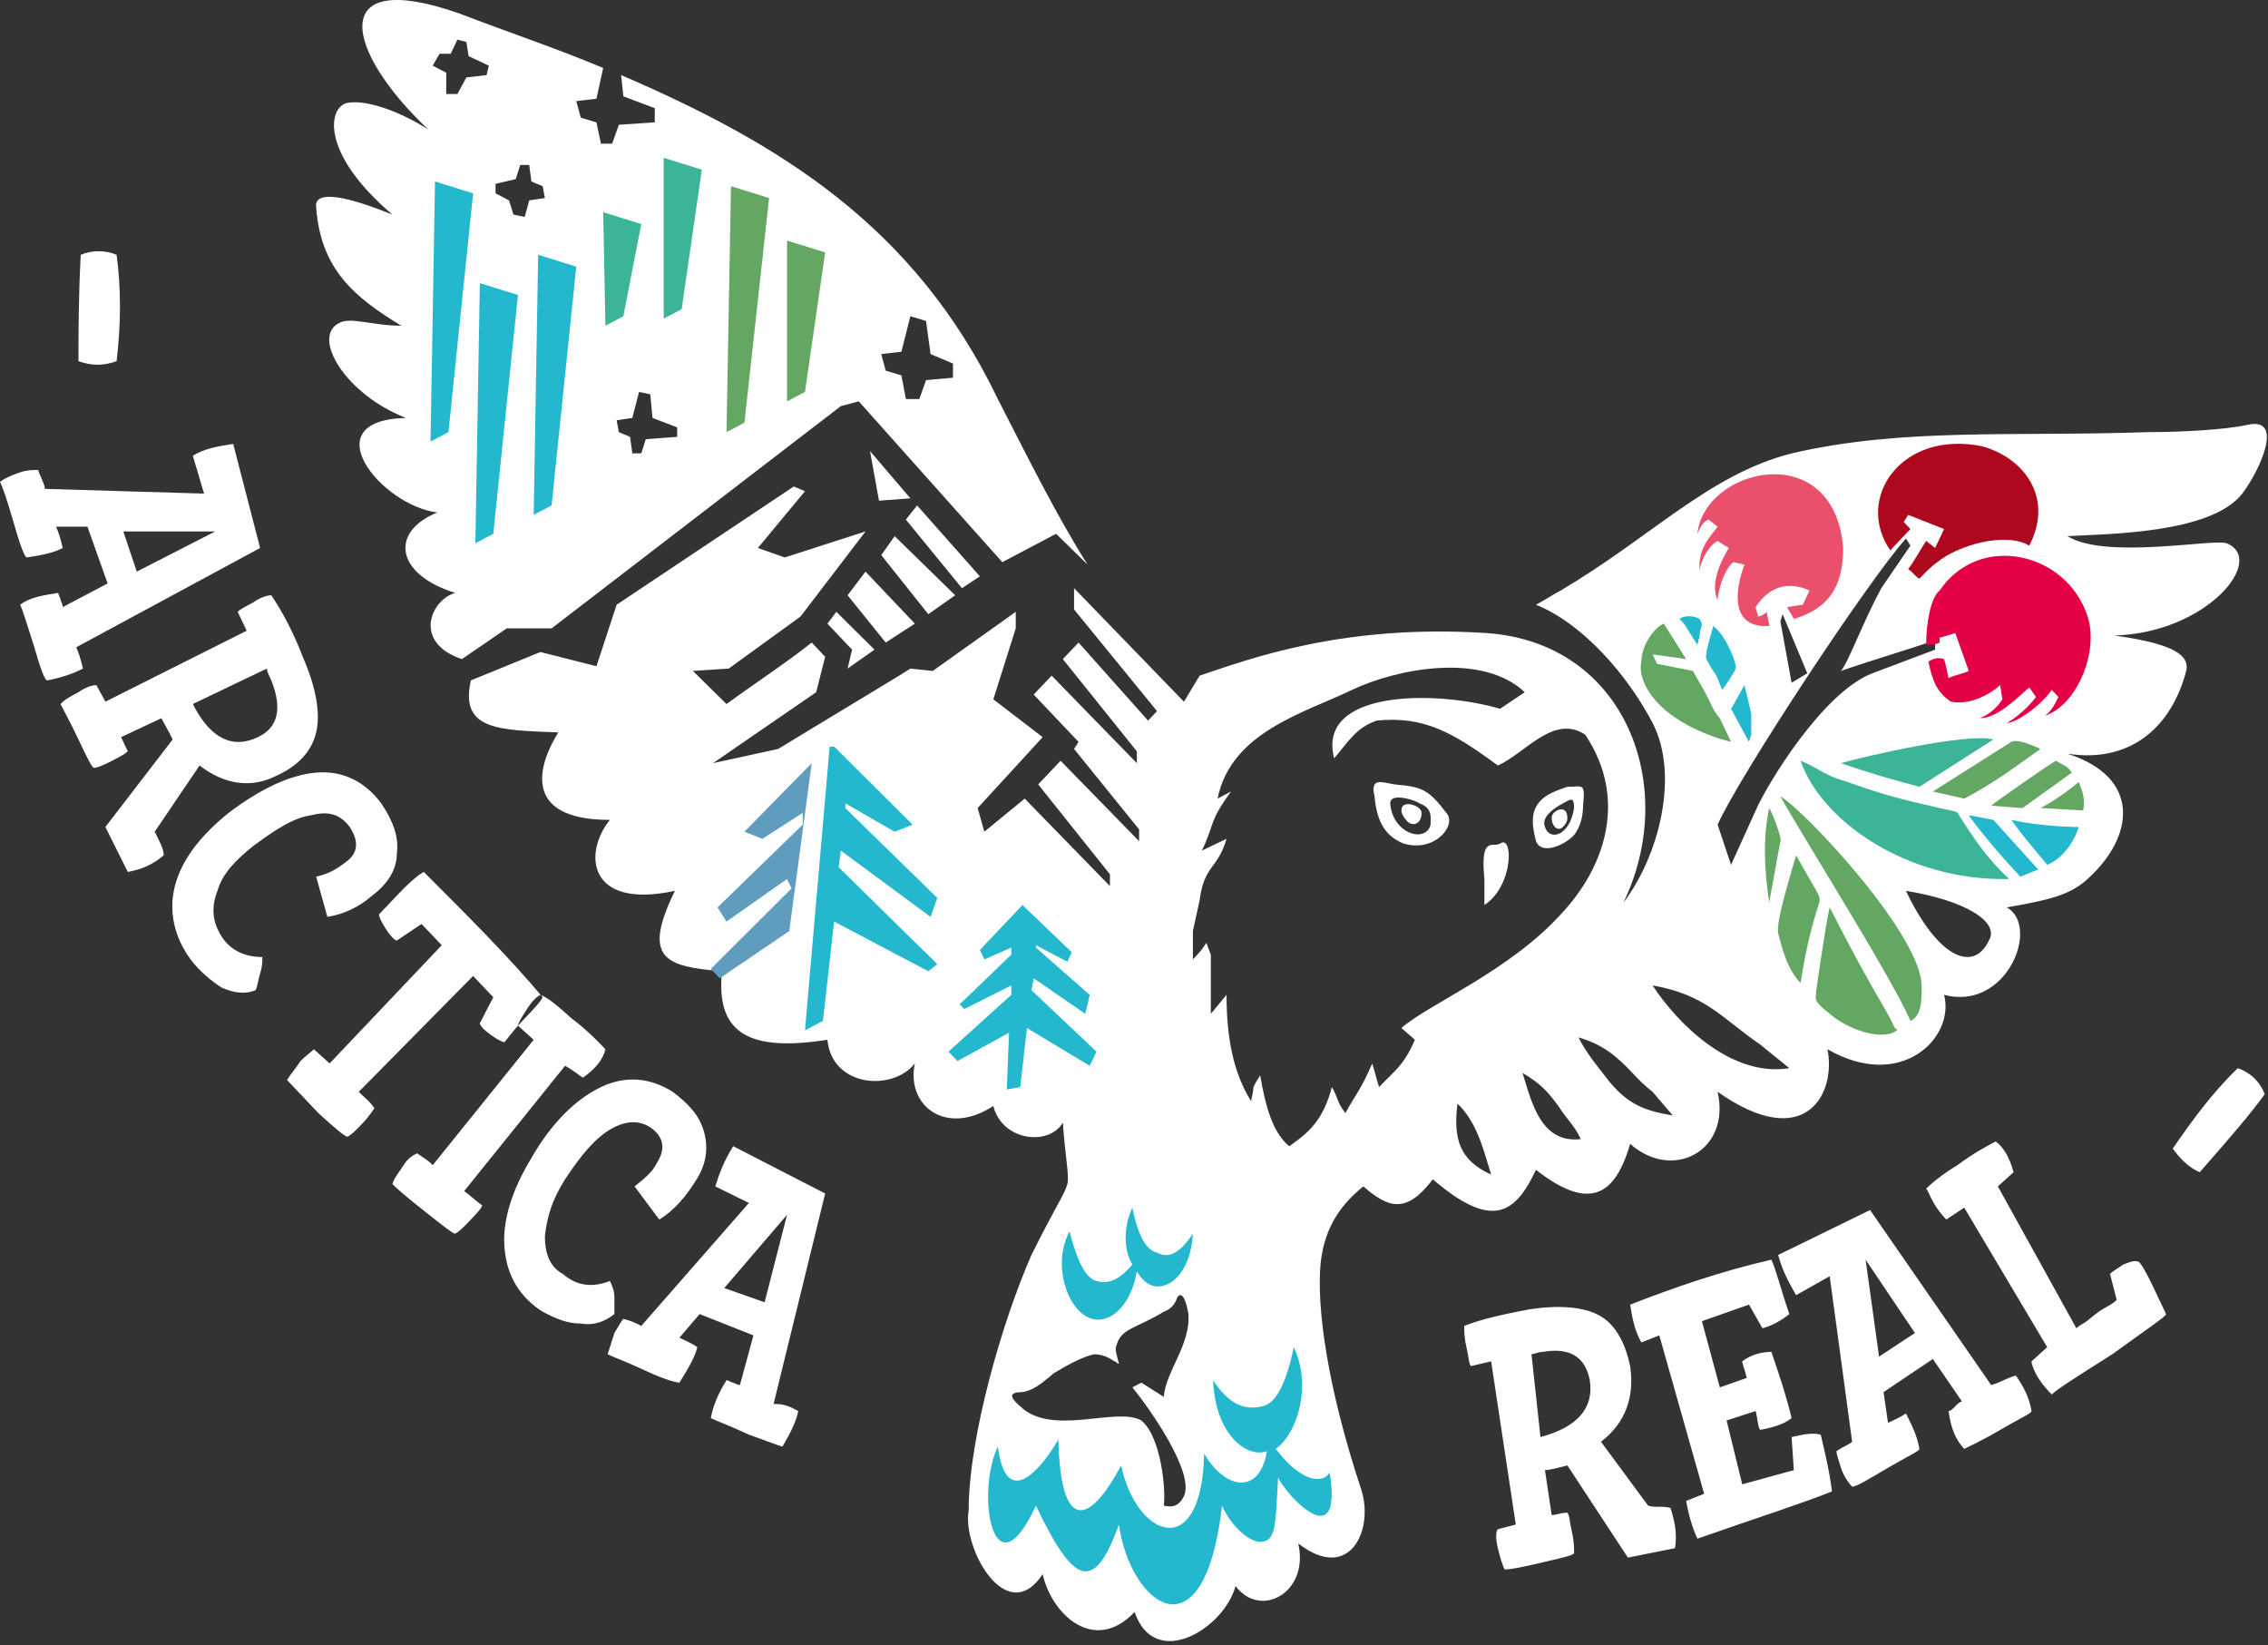 <?xml version="1.0" encoding="UTF-8"?> <svg xmlns="http://www.w3.org/2000/svg" width="131" height="95" viewBox="0 0 131 95" fill="none"><rect x="0" y="0" width="131" height="95" fill="#333333" stroke="none"/> <path fill-rule="evenodd" clip-rule="evenodd" d="M89.625 47.214C89.625 47.76 90.013 48.033 90.272 47.76C90.402 47.623 90.531 47.487 90.531 47.214C90.531 46.394 89.625 46.804 89.625 47.214ZM89.236 47.76C89.495 48.579 90.661 48.306 90.92 46.667C90.92 46.121 90.79 46.121 90.531 46.258C90.013 46.531 88.977 47.077 89.236 47.76ZM88.718 48.579C88.588 48.033 88.459 47.487 88.588 46.941C88.847 45.985 89.754 45.712 90.531 45.438C91.438 45.438 91.567 45.165 91.438 46.531C91.438 47.077 91.308 47.623 91.049 48.033C90.79 48.579 89.106 49.535 88.718 48.579ZM86.646 48.716C87.423 48.169 87.423 51.174 85.739 52.266V50.764C85.48 48.169 86.257 48.989 86.646 48.716ZM82.113 46.941C82.113 47.487 81.724 47.76 81.336 47.487C81.206 47.35 80.947 47.077 80.947 46.804C80.947 46.121 82.113 46.531 82.113 46.941ZM81.983 46.394C82.76 46.667 82.631 47.214 82.631 47.623C82.372 48.716 80.429 48.169 80.299 46.394C80.299 45.712 81.854 46.258 81.983 46.394ZM79.393 45.985C79.134 44.892 79.781 45.165 80.558 45.302C82.113 45.438 82.501 45.575 83.537 46.941C84.185 47.623 82.89 49.262 81.077 48.716C80.04 48.306 79.522 47.487 79.393 45.985ZM106.332 38.747C107.886 38.201 110.218 37.518 111.772 36.972V37.518L108.145 38.884C105.296 39.976 102.058 45.302 101.41 46.804L99.986 49.945L99.209 47.623C100.504 44.756 107.886 33.558 110.088 31.1L110.347 31.51L108.663 33.968C107.627 35.88 106.721 38.338 106.332 38.747ZM104.389 38.884L103.483 39.43L102.835 35.88L102.965 35.47L104.389 38.884ZM91.179 59.913C92.603 60.323 93.38 61.006 94.287 61.961C94.676 62.371 94.935 62.644 95.453 63.054L96.618 64.419C94.935 64.146 94.028 63.737 92.992 62.508C92.344 61.688 91.567 60.733 91.179 59.913ZM87.941 61.961C89.107 62.644 89.495 63.19 90.013 63.873C90.531 64.692 90.92 64.966 91.308 65.785C88.977 66.058 88.459 63.6 87.941 61.961ZM84.185 63.737C85.351 64.829 85.739 66.604 86.128 67.833C84.314 67.014 83.926 65.785 84.185 63.737ZM95.453 56.909C98.561 57.455 99.468 58.821 101.67 60.323L103.353 61.688C99.986 62.235 96.877 59.094 95.453 56.909ZM65.405 80.123L65.923 79.85L67.219 80.669C67.348 79.167 68.773 77.665 68.643 75.89C68.514 75.071 68.255 74.524 67.996 74.934C67.866 75.344 67.607 75.617 67.219 75.753C65.664 76.709 64.758 76.709 64.499 77.665C64.369 77.938 64.499 78.211 64.628 78.757C64.499 78.757 64.499 78.621 64.369 78.621C63.981 78.348 63.592 78.211 63.203 78.211C62.556 78.348 61.779 78.757 60.872 79.304C60.354 79.713 59.836 80.26 59.059 80.396C58.282 80.396 58.282 80.669 58.929 81.216C60.743 82.991 64.499 81.216 65.923 82.035C67.089 82.991 67.348 86.131 67.219 86.951C67.737 87.087 68.125 86.951 68.384 86.404C69.032 85.039 66.312 81.216 65.405 80.123ZM55.044 21.815V20.995L53.749 20.449L53.49 18.537L52.583 18.264L52.065 20.313L50.9 20.449L51.159 21.405L52.065 21.678L52.324 23.044H53.101L53.49 21.951L55.044 21.815ZM39.114 25.229V24.682L37.689 24.136L37.559 22.771L36.912 22.634L36.523 24.136L35.617 24.273L35.746 24.955L36.394 25.229L36.523 26.184H37.041L37.3 25.365L39.114 25.229ZM28.623 10.617V11.164L29.4 11.573L29.659 12.393L30.307 12.529L30.566 11.573L31.472 11.437L31.343 10.754L30.695 10.481L30.566 9.525H30.048L29.788 10.344L28.623 10.617ZM28.234 3.79L28.105 4.336L26.939 4.472L26.421 5.428H25.774V4.199L24.996 3.79L25.385 3.107H26.032L26.421 2.288L26.939 2.424L27.069 3.243L28.234 3.79ZM70.327 46.121C71.104 45.712 70.845 45.848 71.104 45.712C69.809 47.487 70.197 47.487 69.42 49.125L70.845 48.443C70.327 50.218 69.55 49.945 69.291 51.993L68.902 53.768V55.407C69.291 54.997 69.42 54.861 69.679 54.451L69.938 55.134V58.548L70.845 57.455C70.845 59.913 71.233 61.961 72.269 63.6C72.269 63.464 72.399 63.054 72.399 62.781C72.658 62.235 72.658 62.371 72.788 62.098C73.047 63.6 73.435 65.375 74.471 66.195C75.637 65.375 76.414 64.692 76.932 62.781C77.321 63.464 77.191 63.6 77.709 64.283C78.227 63.327 78.616 62.917 79.263 61.415L79.652 62.781C80.558 61.825 81.077 61.552 81.724 60.05L80.947 59.367C82.501 58.001 87.164 56.09 90.143 52.812C92.733 50.081 94.028 46.121 91.567 42.434C89.754 41.205 88.07 43.527 86.516 44.209C83.926 42.298 82.242 41.342 79.522 41.615C78.357 42.025 77.968 42.707 77.062 43.8C76.025 39.84 82.89 39.84 86.646 40.932L88.07 39.976C85.61 37.655 80.688 38.611 78.098 39.84C75.248 41.205 71.104 42.298 70.327 46.121ZM49.993 33.012L48.957 34.378L51.159 37.109L52.842 36.016L49.993 33.012ZM51.677 30.964L50.9 32.056L53.619 35.47L55.173 34.378L51.677 30.964ZM52.972 29.189L52.324 30.008L55.562 33.968L56.598 33.285L52.972 29.189ZM50.252 26.048L50.77 28.916L52.583 28.779L50.252 26.048ZM48.957 38.611L50.511 37.518L48.309 35.334L47.791 36.016L49.216 37.518L48.957 38.611ZM26.68 38.065C23.831 37.109 24.867 34.651 26.292 34.241C22.795 33.149 22.536 30.691 25.256 29.598C22.018 29.189 18.003 24.273 23.442 24.136C19.945 22.771 18.003 19.493 19.557 18.674C20.204 18.264 21.5 18.811 23.183 18.811C20.463 17.172 18.521 15.533 18.262 11.983C18.132 11.164 19.298 11.027 22.665 12.393C18.65 8.979 18.909 6.384 19.945 5.974C20.852 5.701 22.795 6.248 24.737 7.477C19.945 2.97 18.78 -1.946 26.551 0.785C29.4 1.878 32.249 2.834 34.84 3.926L34.451 5.701L33.285 5.838L33.544 6.794L34.451 7.067L34.71 8.296H35.358L35.746 7.203L37.819 7.067V6.248L36.005 5.565L35.876 4.336C45.071 8.296 52.842 13.075 57.634 23.044C59.318 26.321 61.002 29.735 62.815 32.602L61.002 30.827L57.893 32.466L49.604 23.18L48.568 23.453L31.861 36.289H29.27L26.68 38.065ZM110.088 51.447C111.901 55.27 113.974 56.226 114.88 54.315C115.528 53.222 113.455 51.993 110.088 51.447ZM127.055 67.697C126.407 67.424 125.889 66.877 125.5 66.331C126.537 64.829 127.702 63.19 129.256 61.688C130.033 61.962 130.551 62.508 130.81 63.19C130.033 64.283 128.738 65.785 127.055 67.697ZM118.507 80.533C118.247 80.26 117.988 79.987 117.729 79.577C117.47 79.167 117.341 78.757 117.341 78.621L118.247 77.802L113.455 69.745L112.419 70.428C112.29 70.291 112.031 70.018 111.772 69.608C111.513 69.199 111.383 68.789 111.254 68.653C111.513 68.379 112.16 67.833 113.067 67.287C113.973 66.604 114.751 66.195 115.269 65.921C115.657 66.195 116.046 66.741 116.305 67.697L115.398 68.516L119.931 76.709C119.931 76.709 120.061 76.573 120.32 76.436C120.579 76.3 120.838 76.026 121.226 75.753C121.615 75.48 122.003 75.344 122.262 75.071L121.874 73.569C122.003 73.432 122.262 73.295 122.651 73.022C123.04 72.886 123.299 72.749 123.558 72.886C123.687 73.022 123.946 73.432 124.335 74.251C124.723 75.071 124.982 75.617 125.112 75.89C125.112 76.026 124.076 76.709 122.003 78.211C120.061 79.44 118.766 80.26 118.507 80.533ZM110.606 76.982L107.757 72.749L108.534 78.348L110.606 76.982ZM116.434 79.44C116.823 79.987 117.211 80.669 117.341 81.489C117.341 81.625 116.693 81.898 115.528 82.581C114.362 83.264 113.714 83.537 113.455 83.674C112.937 83.127 112.678 82.445 112.549 81.489C112.678 81.489 112.808 81.352 112.937 81.216C113.067 81.079 113.196 80.942 113.326 80.942L111.642 78.484L108.793 80.396L109.052 82.171C109.311 82.035 109.699 81.898 110.088 81.625C110.347 82.171 110.736 82.854 110.865 83.674C110.865 83.81 110.218 84.083 109.052 84.766C107.886 85.449 107.239 85.858 106.98 85.858C106.721 85.585 106.462 85.175 106.332 84.766C106.203 84.356 106.073 83.947 106.073 83.81C106.462 83.537 106.85 83.4 106.98 83.264L105.684 73.705L103.742 74.797C103.353 74.115 102.965 73.432 102.706 72.476L108.016 69.882L115.01 79.987C115.528 79.85 115.916 79.577 116.434 79.44ZM103.483 82.991C104.13 82.854 104.648 82.718 105.166 82.854C105.425 83.947 105.685 85.039 105.814 86.131C104.13 86.814 101.54 87.633 98.043 88.862C97.784 88.316 97.525 87.497 97.395 86.678L98.432 86.268L95.841 77.119L94.805 77.529C94.417 76.846 94.287 76.163 94.158 75.344C96.618 74.388 99.338 73.432 102.317 72.749C102.576 73.295 102.835 74.388 103.353 75.89C102.835 76.3 102.317 76.573 101.799 76.709L101.022 75.344L98.302 76.3L99.338 80.123L100.892 79.577C100.763 79.031 100.633 78.757 100.633 78.621C101.151 78.211 101.799 78.075 102.317 78.075C102.835 79.577 103.224 80.806 103.483 81.898C102.965 82.308 102.317 82.445 101.67 82.581C101.54 82.445 101.54 82.035 101.41 81.489L99.727 82.035L100.633 85.722L103.612 84.902L103.483 82.991ZM88.977 82.991C91.049 82.445 92.085 81.352 91.826 79.713C91.567 78.348 90.661 77.802 89.106 78.075C88.847 78.075 88.588 78.211 88.459 78.211L88.977 82.991ZM96.489 87.087C96.748 87.907 96.877 88.589 96.748 89.409L94.028 89.955L90.531 84.629C90.013 84.766 89.495 84.902 89.236 84.902L89.625 87.497C89.884 87.497 90.143 87.36 90.531 87.36C90.661 87.497 90.661 87.907 90.79 88.453C90.92 88.999 90.92 89.409 90.92 89.682C90.92 89.818 90.272 89.955 89.106 90.228C87.941 90.501 87.293 90.638 86.905 90.638C86.775 90.365 86.646 89.955 86.516 89.409C86.387 88.862 86.387 88.453 86.516 88.316L87.552 88.043L86.128 78.621L84.962 78.894C84.832 78.757 84.833 78.348 84.703 77.802C84.573 77.255 84.573 76.846 84.573 76.573C85.61 76.163 86.905 75.89 88.329 75.617C90.143 75.344 91.567 75.48 92.474 76.026C93.381 76.573 93.899 77.665 94.158 78.894C94.417 80.669 93.899 82.171 92.474 83.264L95.194 86.951C95.582 87.087 96.1 86.951 96.489 87.087ZM44.165 75.207L45.46 70.155L41.833 74.388L44.165 75.207ZM46.107 81.489C45.978 82.171 45.589 82.854 45.201 83.537C45.071 83.537 44.424 83.264 43.258 82.854C42.093 82.308 41.315 82.035 41.056 81.898C41.186 81.216 41.445 80.533 41.963 79.713C42.093 79.713 42.222 79.85 42.352 79.85C42.611 79.987 42.74 79.987 42.74 79.987L43.517 77.119L40.409 75.89L39.243 77.255C39.502 77.392 39.891 77.529 40.279 77.802C40.15 78.348 39.761 79.031 39.243 79.85C39.114 79.85 38.466 79.713 37.3 79.167C36.135 78.621 35.358 78.348 35.099 78.211C35.228 77.802 35.358 77.392 35.487 76.982C35.746 76.573 35.876 76.3 36.005 76.163C36.523 76.3 36.782 76.436 37.041 76.573L43.258 69.472L41.315 68.516C41.575 67.697 41.834 67.014 42.352 66.195L47.662 68.926L44.683 81.079C45.33 81.079 45.589 81.216 46.107 81.489ZM31.343 75.753C30.048 74.934 29.27 73.705 29.141 72.066C29.011 70.564 29.529 68.789 30.695 66.877C31.861 64.829 33.285 63.464 34.71 62.781C36.135 62.098 37.559 62.235 38.855 63.054C39.761 63.737 40.409 64.419 40.668 65.375C40.927 66.331 40.797 67.287 40.15 68.243C39.632 69.062 38.984 69.882 38.078 70.428L36.653 68.516C37.171 68.106 37.689 67.697 37.948 67.15C38.466 66.331 38.337 65.648 37.559 65.102C36.912 64.692 36.135 64.692 35.228 65.239C34.322 65.785 33.544 66.741 32.638 68.106C31.861 69.335 31.602 70.291 31.472 71.384C31.472 72.34 31.731 73.159 32.508 73.569C33.285 74.251 34.192 74.388 35.228 73.978C35.358 74.251 35.487 74.524 35.487 74.934C35.487 75.344 35.487 75.617 35.487 75.89C34.969 76.3 34.322 76.573 33.544 76.436C32.767 76.436 32.12 76.163 31.343 75.753ZM26.81 68.789C27.198 69.062 27.457 69.335 27.846 69.608C27.846 69.745 27.587 70.018 27.198 70.428C26.81 70.837 26.551 71.111 26.292 71.247C26.162 71.247 25.644 70.837 24.608 70.018C23.572 69.199 22.924 68.653 22.665 68.379C22.795 67.97 23.054 67.697 23.313 67.287C23.572 66.877 23.831 66.741 24.09 66.604C24.478 66.877 24.737 67.014 24.996 67.287L30.825 60.05L29.918 59.23C29.918 59.094 30.177 58.684 30.436 58.275C30.695 57.865 30.954 57.592 31.213 57.455C31.602 57.592 32.12 58.001 33.026 58.821C33.933 59.504 34.581 60.186 34.969 60.596C34.84 61.142 34.451 61.688 33.674 62.235C33.415 62.098 33.156 61.825 32.638 61.552L26.81 68.789ZM16.578 62.371C16.837 61.962 17.096 61.688 17.355 61.279C17.614 61.006 18.003 60.733 18.132 60.596L19.039 61.415L25.515 54.588L24.349 53.359L22.924 54.315C22.795 54.315 22.536 54.041 22.277 53.632C22.018 53.222 21.888 52.949 21.888 52.812C22.018 52.676 22.406 52.266 23.054 51.583C23.701 50.901 24.219 50.491 24.478 50.354C27.069 52.949 29.4 55.27 31.343 57.592C31.213 57.865 30.825 58.275 30.177 58.957C29.529 59.64 29.27 60.05 29.141 60.186C29.011 60.186 28.752 60.05 28.364 59.777C27.975 59.504 27.716 59.23 27.716 59.094L28.493 57.592L27.328 56.363L20.723 63.054C20.982 63.327 21.37 63.6 21.629 64.01C21.5 64.146 21.37 64.419 20.982 64.829C20.593 65.239 20.334 65.512 20.075 65.648C19.945 65.648 19.427 65.239 18.391 64.283C17.355 63.19 16.707 62.508 16.578 62.371ZM11.009 55.407C10.102 54.178 9.714 52.676 10.102 51.174C10.491 49.672 11.527 48.306 13.211 46.941C15.024 45.575 16.707 44.756 18.262 44.619C19.816 44.483 21.111 45.165 22.018 46.394C22.665 47.35 23.054 48.306 22.924 49.262C22.924 50.218 22.406 51.037 21.5 51.72C20.722 52.403 19.816 52.812 18.909 52.949L18.262 50.627C18.909 50.491 19.427 50.218 19.945 49.808C20.723 49.262 20.722 48.579 20.204 47.76C19.686 47.077 19.039 46.804 18.003 47.077C16.966 47.214 15.93 47.896 14.635 48.852C13.599 49.672 12.822 50.491 12.563 51.447C12.175 52.403 12.304 53.222 12.693 53.905C13.21 54.861 14.117 55.27 15.153 55.27C15.153 55.543 15.153 55.816 15.024 56.226C14.894 56.636 14.894 56.909 14.765 57.182C14.117 57.455 13.47 57.319 12.822 57.045C12.175 56.636 11.527 56.09 11.009 55.407ZM11.138 40.659C12.174 42.707 13.47 43.254 14.894 42.571C16.06 42.025 16.319 40.932 15.671 39.294C15.542 39.02 15.412 38.747 15.412 38.611L11.138 40.659ZM9.455 49.398C8.807 49.945 8.159 50.218 7.382 50.354L6.087 47.76L9.973 42.707C9.714 42.161 9.455 41.752 9.325 41.478L6.994 42.571C7.123 42.844 7.253 43.117 7.382 43.39C7.253 43.527 6.994 43.663 6.476 43.936C5.958 44.209 5.569 44.346 5.44 44.346C5.31 44.346 5.051 43.8 4.533 42.707C4.015 41.615 3.626 40.932 3.497 40.659C3.756 40.386 4.015 40.249 4.533 39.976C4.922 39.703 5.31 39.567 5.569 39.567L6.087 40.523L14.247 36.426L13.729 35.334C13.858 35.197 14.117 35.06 14.635 34.787C15.024 34.514 15.412 34.378 15.671 34.378C16.319 35.334 16.966 36.562 17.485 37.928C18.262 39.703 18.521 41.205 18.262 42.298C18.003 43.39 17.226 44.209 16.06 44.756C14.506 45.575 12.952 45.302 11.527 44.209L8.937 48.033C9.196 48.579 9.455 48.989 9.455 49.398ZM7.9 33.012L12.433 30.691H7.123L7.9 33.012ZM4.792 38.611C4.274 38.884 3.497 39.157 2.72 39.294C2.59 39.294 2.331 38.611 1.943 37.245C1.554 36.016 1.295 35.197 1.166 34.924C1.684 34.514 2.461 34.378 3.367 34.241C3.367 34.378 3.497 34.514 3.497 34.651C3.626 34.924 3.626 35.06 3.626 35.06L6.217 33.695L5.051 30.418H3.238C3.367 30.691 3.497 31.1 3.626 31.647C3.108 31.92 2.461 32.056 1.554 32.193C1.425 32.193 1.166 31.51 0.777 30.145C0.389 28.779 0.13 28.096 0 27.823C0.389 27.55 0.777 27.413 1.166 27.277C1.554 27.14 1.943 27.14 2.202 27.14C2.331 27.55 2.59 27.96 2.59 28.233L11.786 28.506L11.138 26.321C11.786 25.911 12.563 25.775 13.47 25.638L15.024 31.647L4.404 37.382C4.533 37.655 4.663 38.065 4.792 38.611ZM4.663 14.714C5.31 14.441 6.087 14.441 6.735 14.714C6.994 16.626 6.994 18.674 6.735 20.859C5.958 21.132 5.31 21.132 4.533 20.859C4.533 19.22 4.533 17.172 4.663 14.714ZM38.984 51.447C33.933 52.539 33.674 49.262 35.228 47.35C29.918 47.35 31.213 43.936 32.249 42.298C28.752 42.161 26.551 42.161 27.198 39.294L31.213 37.655L34.451 38.474L35.617 34.924L45.849 28.096L46.496 28.369L43.776 31.647L45.33 32.193L49.993 30.691L46.237 35.607L42.093 38.611L40.02 38.747L41.963 40.659C43.647 39.43 45.33 38.338 46.885 37.109L47.662 37.928L47.144 39.976L41.186 44.073L44.942 43.254L51.936 39.02L52.583 38.611L53.878 38.747L58.67 35.334V36.289L57.375 40.386L60.225 42.571L56.469 46.667L56.857 48.033L59.188 46.121L64.11 51.174V50.491L59.966 45.302L61.261 43.936L65.794 48.579V47.896L62.038 43.254L62.297 42.844L59.706 40.113L60.743 39.02L65.664 44.073V43.39L61.39 38.065L62.297 37.109L66.312 41.615L66.83 41.069L62.038 35.197V33.968L68.384 40.523L69.291 39.02C72.14 38.065 77.58 36.016 85.869 36.562C93.899 37.109 97.007 45.438 93.769 52.13C95.841 49.398 97.007 44.756 95.453 41.752C94.028 39.02 91.438 36.016 88.718 34.924C89.236 34.651 89.625 34.378 90.143 34.105C95.453 30.964 98.691 27.413 103.483 26.184C109.959 24.682 116.305 25.229 124.076 24.955C126.018 24.955 128.479 24.819 129.774 24.546C131.976 24 130.551 27.14 129.515 28.506C127.702 30.827 121.744 30.827 119.413 30.964C121.615 32.329 127.832 31.1 128.609 31.373C130.94 32.329 127.443 36.562 122.133 36.699C124.982 37.109 126.536 37.655 126.277 38.747C125.371 42.161 122.91 44.073 119.413 43.527C123.687 44.892 123.299 48.306 120.579 50.764C119.543 51.72 118.247 51.993 115.916 52.403C117.859 53.495 115.916 58.411 112.29 57.455C112.937 59.913 109.829 63.054 105.555 60.596C106.073 63.19 104.26 66.604 99.209 63.054C99.986 66.468 96.618 68.243 94.158 66.058C93.251 69.199 91.697 69.882 88.718 67.56C87.552 70.018 86.257 71.111 82.76 68.106C81.206 70.155 80.17 69.745 78.745 68.516C77.58 69.472 76.544 70.701 76.285 72.886C76.025 75.48 76.673 80.123 78.616 85.995C79.393 88.316 77.968 91.457 74.989 89.136C75.637 92.003 72.788 93.505 71.363 91.594C70.715 94.052 66.7 96.51 65.535 93.096C63.203 95.554 60.743 93.232 60.225 90.911C58.152 94.052 55.562 89.409 55.951 87.224C55.951 82.991 57.893 76.3 59.577 72.476C61.002 69.608 61.52 68.926 61.649 68.379C61.779 67.97 61.52 66.741 61.39 64.829C60.613 66.195 57.893 65.921 57.375 63.873C54.656 65.648 52.324 63.873 52.842 61.415C51.547 63.054 48.05 62.781 47.791 60.05C43.388 60.733 41.315 59.777 41.704 56.09C38.466 55.816 37.041 55.407 38.984 51.447Z" fill="white"></path> <path fill-rule="evenodd" clip-rule="evenodd" d="M118.765 43.936C119.154 44.209 119.413 44.209 119.672 44.619L116.823 46.667L115.01 46.53C115.139 46.394 118.636 43.936 118.765 43.936ZM116.175 42.843C116.434 42.707 116.952 42.843 117.859 43.253C116.305 44.346 115.269 45.165 113.455 46.121L111.642 45.711L116.175 42.843ZM95.453 37.791L95.712 38.337L97.784 38.747C98.302 39.703 98.302 39.566 98.82 40.659C98.95 40.932 99.079 41.205 99.338 41.478C99.597 42.024 99.727 42.297 99.986 42.843C98.82 42.57 96.618 41.751 95.453 40.249C94.935 39.566 94.676 38.883 94.805 38.201C94.805 37.381 95.453 36.289 96.1 36.016L97.395 38.064L95.453 37.791ZM102.835 45.984C103.612 47.486 109.311 56.499 110.347 58.957C110.995 58.684 110.995 57.728 110.995 57.045C111.124 54.177 104.389 46.94 102.835 45.984ZM102.188 46.667C101.799 48.442 101.928 50.354 102.188 52.129L102.835 48.579C102.965 48.579 102.447 47.077 102.188 46.667ZM103.742 49.398C103.353 50.764 102.576 53.222 102.706 53.904C102.965 54.86 103.224 55.953 104.001 56.772C104.26 55.133 104.519 53.904 105.037 52.266C105.166 51.856 105.166 51.856 104.519 50.764L103.742 49.398ZM105.684 52.402C105.425 53.495 105.037 56.362 104.907 57.182C104.907 57.728 104.648 57.728 105.684 58.547C106.591 59.367 108.663 60.186 109.57 59.503C109.44 59.23 109.57 59.503 109.44 59.367L109.181 58.82L108.793 58.138C107.757 56.362 106.721 54.451 105.684 52.402ZM44.424 11.436L42.222 10.753L41.963 24.955L42.999 24.409L44.424 11.436ZM47.661 14.577L45.46 13.894V23.18L46.496 22.634L47.661 14.577ZM120.061 45.165C120.32 45.711 120.449 46.257 120.32 46.804L117.859 46.667C118.636 46.257 119.413 45.711 120.061 45.165Z" fill="#64A763"></path> <path fill-rule="evenodd" clip-rule="evenodd" d="M111.901 32.465C113.067 31.509 115.787 30.69 117.211 31.509C118.636 28.778 116.952 26.457 114.492 25.774C109.829 24.818 107.109 28.778 109.181 31.783L110.347 30.554L109.959 30.144L110.217 29.734L112.29 30.554L111.772 31.646L111.254 31.236C110.736 32.056 110.606 32.329 110.217 32.875C110.477 33.012 110.606 33.285 110.865 33.421C111.124 33.148 111.513 32.739 111.901 32.465Z" fill="#AE081F"></path> <path fill-rule="evenodd" clip-rule="evenodd" d="M37.041 12.939L34.84 12.256L34.969 18.811L36.005 18.264L37.041 12.939ZM115.139 42.707L110.865 45.438C109.311 45.029 107.886 44.619 106.332 44.073C107.757 43.663 113.714 42.298 115.139 42.707ZM106.721 45.165C109.052 45.985 109.699 46.121 112.031 46.667C113.326 46.941 112.937 46.804 113.326 47.35C114.103 48.579 114.88 49.672 116.046 50.764C110.088 50.901 105.166 47.35 104.001 43.936C105.037 44.346 105.296 44.756 106.721 45.165ZM40.538 9.798L38.336 9.115V18.401L39.373 17.855L40.538 9.798Z" fill="#3CB497"></path> <path fill-rule="evenodd" clip-rule="evenodd" d="M112.031 34.105C114.362 30.691 119.413 31.92 120.579 35.607C121.226 37.518 120.061 40.659 118.118 41.342C118.507 41.069 118.766 40.523 118.895 40.249L118.507 39.84C117.859 40.796 116.434 41.752 115.916 41.752C116.434 41.478 117.211 40.796 117.6 40.249L117.211 39.703C116.564 40.249 115.398 41.478 114.362 41.478C115.01 41.205 115.398 40.796 115.657 40.386L115.528 39.567C115.398 39.703 114.103 40.796 112.678 40.523C111.901 39.976 111.642 39.43 111.383 38.201C111.642 38.065 111.901 37.928 112.29 38.065C112.419 38.474 112.419 38.611 112.549 39.157C112.808 39.02 113.455 38.884 113.714 38.747L112.937 36.562L112.031 36.836V37.109C111.772 37.245 111.513 37.245 111.254 37.245C111.254 36.016 111.513 34.514 112.031 34.105Z" fill="#E40045"></path> <path fill-rule="evenodd" clip-rule="evenodd" d="M106.462 31.647C105.944 25.229 98.432 27.004 98.043 30.828C98.173 30.555 98.302 30.145 98.691 30.008L99.209 30.418C98.82 30.964 98.043 31.647 98.173 33.013C98.173 32.466 98.691 31.51 99.209 31.237L99.856 31.647C98.95 33.149 98.95 34.105 99.209 34.651C99.209 34.378 99.468 33.013 100.115 32.466L100.763 32.603C100.245 33.968 99.856 36.29 102.188 36.153C102.188 35.88 102.058 35.607 102.058 35.334C101.929 35.47 101.67 35.607 101.54 35.607C101.54 35.47 101.41 35.197 101.41 35.061C102.188 33.832 103.353 33.559 104.519 34.105L104.13 34.924L103.224 35.061C103.353 35.334 103.483 35.471 103.612 35.744C105.425 35.197 106.462 34.105 106.462 31.647Z" fill="#EA506C"></path> <path fill-rule="evenodd" clip-rule="evenodd" d="M46.366 46.941V47.623L41.445 52.403L41.963 53.222L45.46 50.764L45.719 51.31L41.056 55.953L41.574 56.499L45.589 53.768L46.885 44.073L42.999 48.033L44.035 48.443L46.366 46.941Z" fill="#609CBE"></path> <path fill-rule="evenodd" clip-rule="evenodd" d="M65.405 69.746C64.887 70.838 64.887 72.204 65.405 73.023C64.499 74.115 63.851 74.115 63.333 73.979C62.815 73.842 62.297 73.159 61.779 71.111C60.743 73.023 61.649 75.754 63.074 76.164C63.981 76.437 65.276 75.618 65.664 73.433C65.923 73.842 66.182 74.115 66.571 74.252C67.478 74.525 68.773 73.569 68.902 71.248C67.996 72.613 67.348 72.613 66.83 72.34C66.312 72.204 65.794 71.657 65.405 69.746ZM27.328 11.164L25.126 10.481L24.867 25.502L25.903 24.956L27.328 11.164ZM29.918 17.036L27.716 16.353L27.457 31.374L28.493 30.828L29.918 17.036ZM33.285 15.397L31.084 14.715L30.825 29.735L31.861 29.189L33.285 15.397ZM46.496 59.504L47.532 58.958L48.18 53.223L53.619 56.09L54.137 55.681L48.439 50.082L48.568 49.126L53.749 52.95L54.137 51.857L48.827 46.668V46.395L51.677 48.034L52.713 47.624L48.18 43.118H47.921L46.496 59.504ZM58.411 54.725V55.135L55.433 58.002L55.692 58.275L58.411 56.91V57.456L54.785 60.733L55.303 61.279L58.282 59.641L58.153 62.918L58.929 62.782L59.318 59.368L62.944 61.553L63.333 60.733L59.577 57.183L59.707 56.5L62.685 58.548L62.944 57.456L59.836 54.725V54.588L61.649 55.544L61.908 54.998L59.059 52.267L56.598 54.861L56.857 55.408L58.411 54.725ZM120.061 47.761C119.931 48.307 119.284 49.536 118.248 49.945C117.47 48.989 116.952 48.443 116.175 47.351C117.341 47.624 119.154 47.761 120.061 47.761ZM100.763 39.567C100.892 40.114 101.022 40.66 101.151 41.206C101.151 41.479 101.151 41.752 101.151 42.025C101.151 42.162 101.151 42.298 101.151 42.435L101.022 42.845L99.986 40.933C100.245 40.523 100.504 39.977 100.763 39.567ZM98.561 38.065C98.432 37.792 98.95 36.29 98.95 36.154C99.727 36.7 100.374 38.475 100.245 38.611C100.245 38.748 99.597 39.704 99.468 39.84C98.95 38.475 99.209 39.294 98.561 38.065ZM98.302 36.017C98.302 36.154 98.173 36.427 98.173 36.7L98.043 37.246L97.266 36.017L97.007 35.744C97.396 35.471 97.914 35.607 98.173 35.744L98.302 36.017ZM117.73 50.218C117.341 50.355 117.082 50.492 116.693 50.628C115.269 49.126 113.974 47.487 113.714 47.078L115.139 47.351L117.73 50.218ZM76.803 85.04C76.414 85.722 75.119 85.586 73.694 83.674C74.99 82.718 75.766 79.987 74.73 77.802C74.212 80.26 73.565 81.08 72.917 81.216C72.27 81.353 71.233 81.489 70.068 79.714C70.197 82.855 72.011 84.22 73.176 83.811C72.788 86.269 70.845 86.132 69.55 83.947C69.42 90.229 65.664 88.863 64.758 84.63C62.944 88.044 61.261 88.59 61.131 83.128C60.354 84.493 58.152 87.498 57.634 83.538C56.339 86.269 57.375 92.277 59.836 86.951C62.038 91.594 63.204 92.004 64.628 88.044C65.276 92.687 69.55 95.964 70.586 86.951C71.104 88.18 72.529 89.546 73.306 88.863C73.694 88.454 73.694 87.634 73.824 85.313C74.212 86.269 77.58 89.956 76.803 85.04Z" fill="#23B8CD"></path> </svg> 